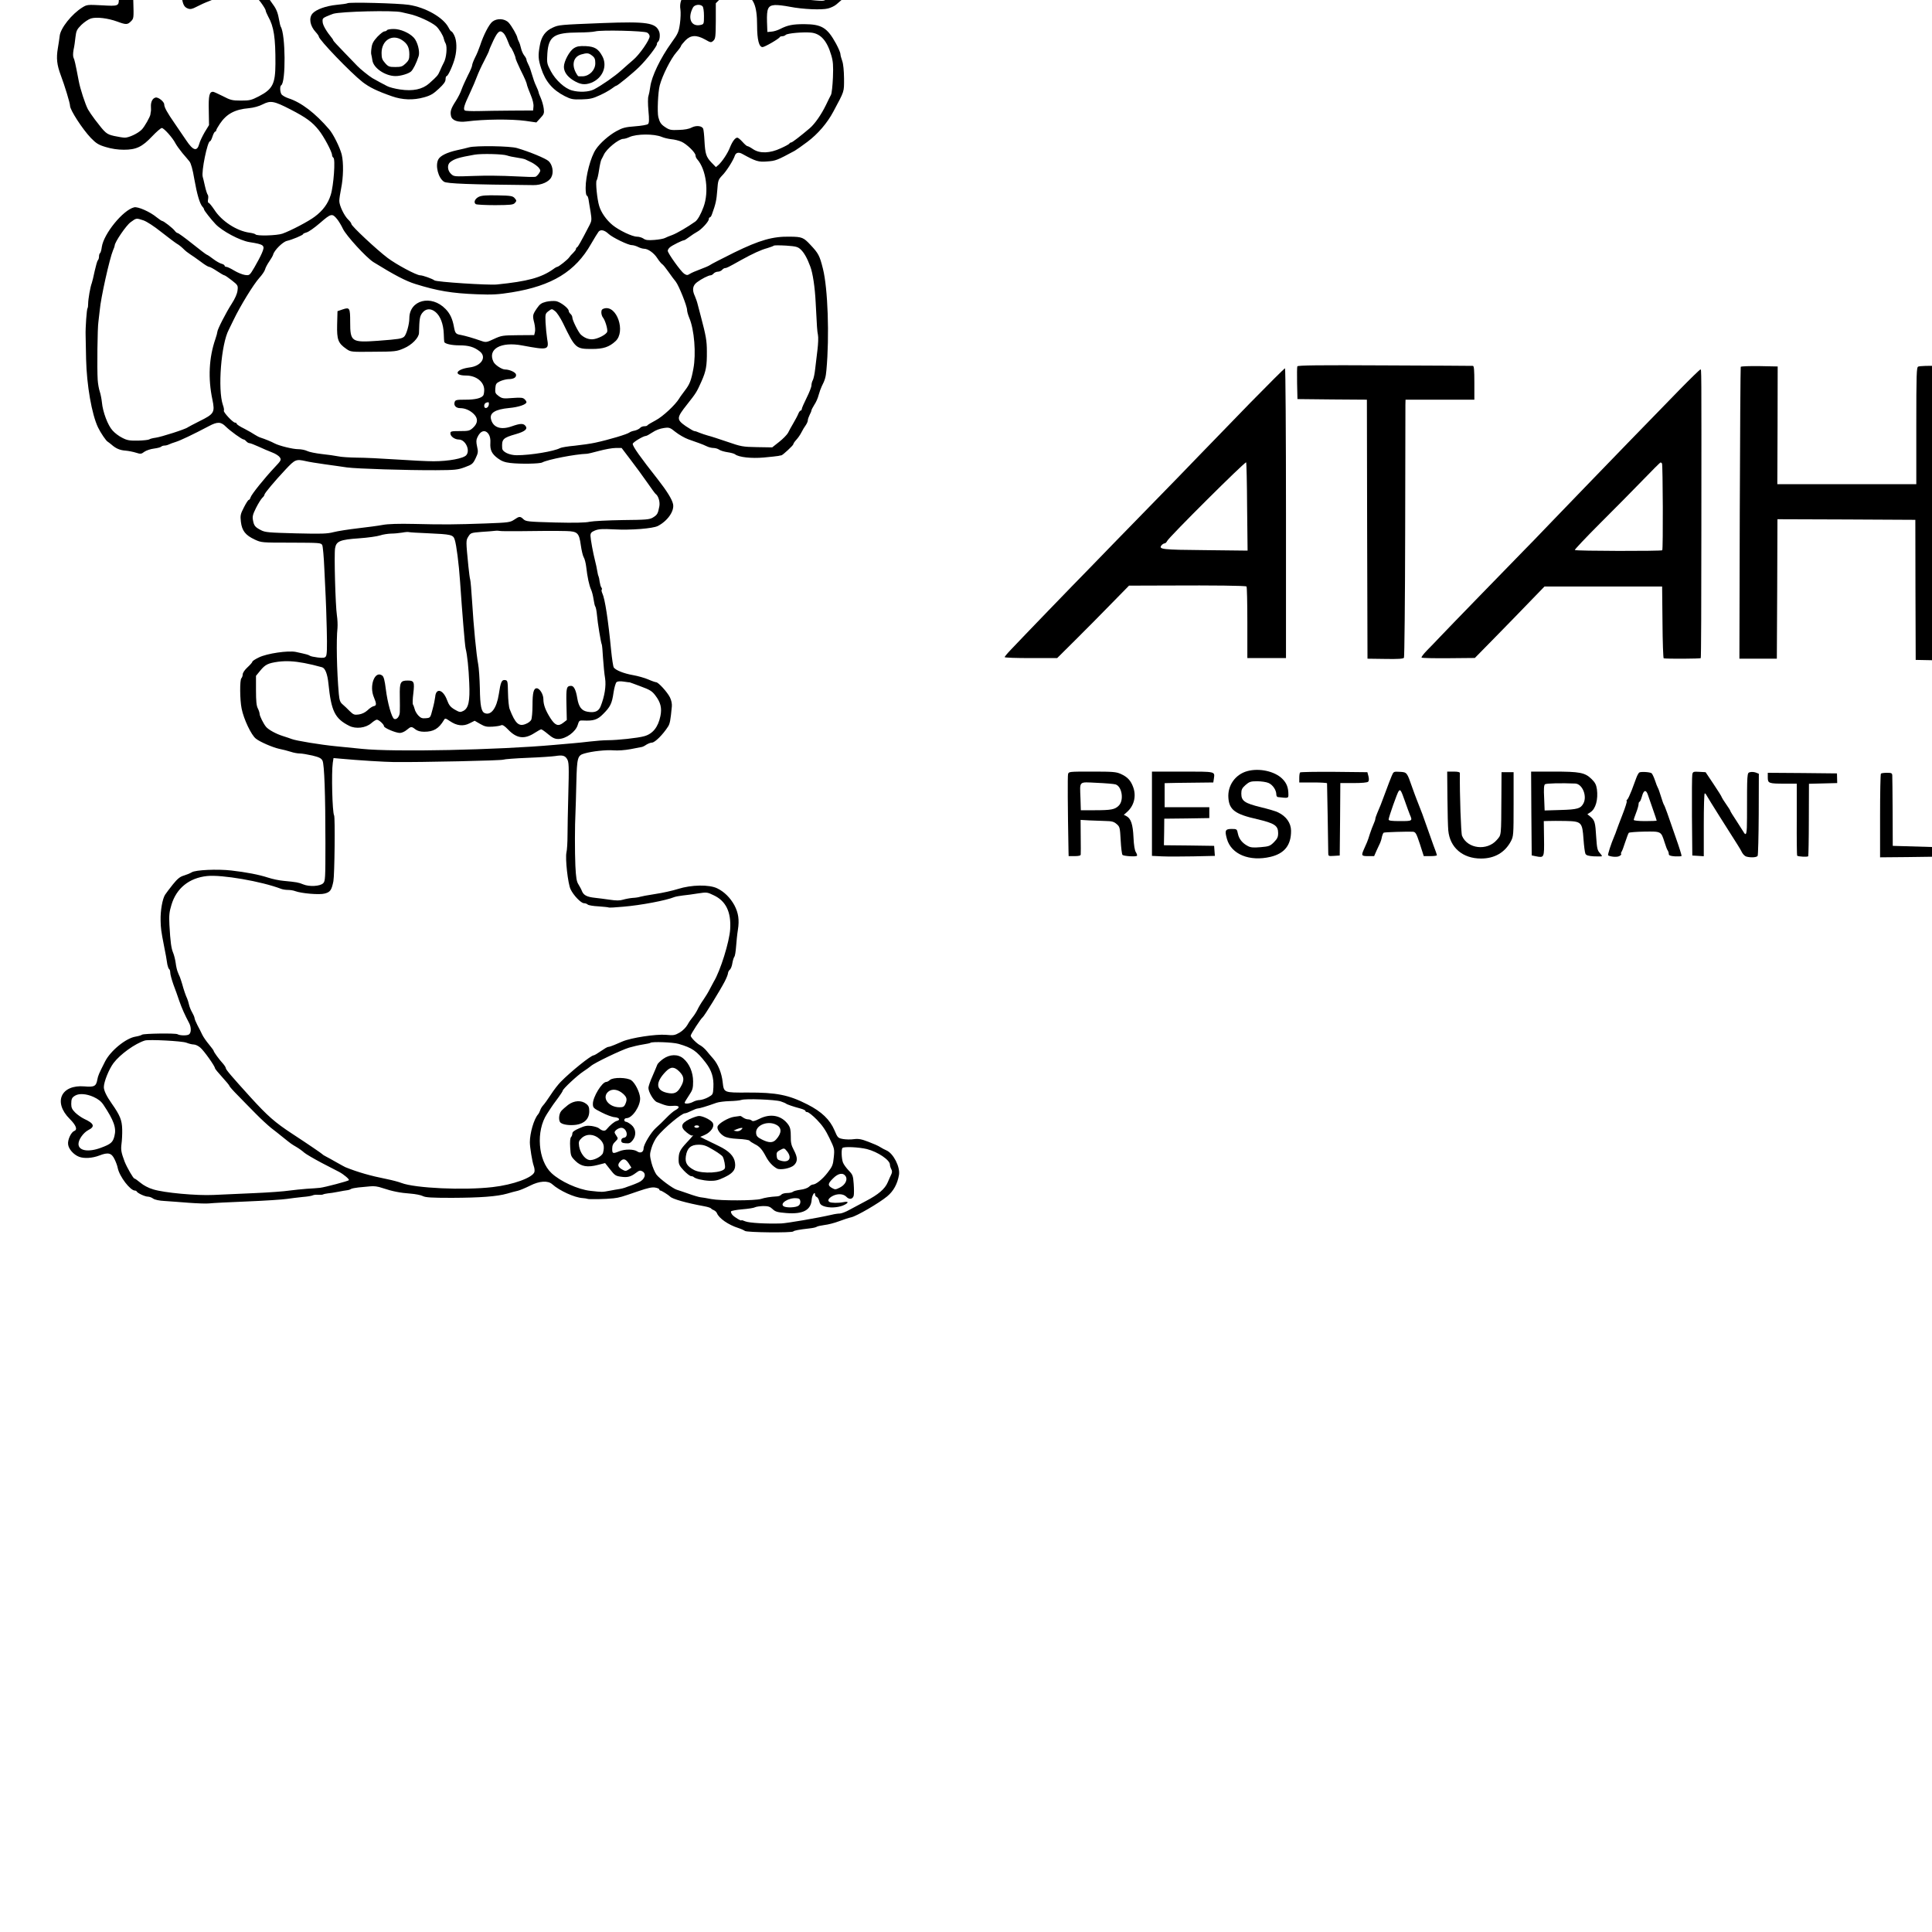 <?xml version="1.0" standalone="no"?>
<!DOCTYPE svg PUBLIC "-//W3C//DTD SVG 20010904//EN"
 "http://www.w3.org/TR/2001/REC-SVG-20010904/DTD/svg10.dtd">
<svg version="1.0" xmlns="http://www.w3.org/2000/svg"
 width="16pt" height="16pt" viewBox="0 0 16 16"
 preserveAspectRatio="xMidYMid meet">
<g transform="translate(0,16) scale(0.001,-0.001)"
fill="#000000" stroke="none">
<path d="M3710 19295 c-85 -8 -164 -16 -175 -19 -11 -2 -53 -13 -93 -24 -40
-11 -76 -21 -80 -22 -35 -6 -60 -13 -77 -20 -11 -5 -56 -18 -100 -30 -86 -23
-96 -26 -166 -59 -25 -11 -58 -21 -72 -21 -14 0 -52 -13 -84 -29 -82 -40 -182
-87 -220 -103 -18 -7 -33 -16 -33 -20 0 -8 -40 -27 -114 -53 -46 -17 -114 -56
-126 -74 -3 -4 -32 -15 -65 -25 -83 -24 -141 -54 -200 -101 -27 -23 -78 -54
-112 -70 -35 -15 -65 -36 -68 -46 -3 -10 -50 -52 -103 -93 -53 -41 -117 -94
-142 -116 -25 -23 -74 -68 -109 -101 -35 -32 -67 -59 -70 -59 -3 -1 -24 -25
-46 -54 -21 -29 -48 -57 -60 -62 -11 -5 -31 -30 -45 -55 -14 -26 -38 -60 -55
-76 -40 -40 -55 -60 -55 -72 0 -5 -3 -11 -7 -13 -5 -1 -20 -22 -36 -45 -15
-24 -32 -43 -37 -43 -6 0 -10 -8 -10 -18 0 -10 -9 -25 -20 -35 -11 -9 -20 -23
-20 -30 0 -8 -12 -32 -27 -54 -54 -76 -112 -182 -118 -213 -2 -9 -15 -34 -29
-55 -14 -21 -26 -42 -26 -47 0 -9 -22 -59 -76 -174 -13 -28 -24 -59 -24 -69 0
-9 -9 -34 -19 -54 -10 -20 -24 -62 -31 -93 -6 -31 -17 -61 -25 -68 -7 -6 -18
-40 -24 -76 -7 -35 -17 -77 -22 -92 -6 -15 -13 -40 -14 -57 -5 -51 -30 -173
-38 -181 -4 -4 -7 -22 -7 -40 0 -18 -5 -36 -11 -40 -16 -9 -5 -112 17 -157 28
-59 77 -77 206 -77 141 0 140 1 142 -150 1 -60 -4 -62 -140 -54 -117 6 -124 6
-161 -17 -88 -54 -184 -174 -189 -239 -2 -19 -9 -64 -15 -100 -14 -83 -8 -137
25 -225 32 -85 76 -229 76 -251 0 -35 102 -192 172 -266 45 -46 64 -58 125
-76 46 -14 98 -22 148 -22 103 0 152 23 235 111 36 38 72 69 80 69 17 0 90
-81 113 -127 9 -17 35 -53 57 -80 23 -26 49 -58 59 -70 12 -14 27 -66 40 -145
23 -130 45 -203 67 -229 8 -8 14 -19 14 -24 0 -8 58 -82 95 -121 55 -58 201
-136 280 -149 126 -20 132 -26 103 -93 -11 -26 -39 -78 -61 -116 -40 -68 -41
-68 -79 -63 -20 3 -60 19 -88 36 -28 17 -57 31 -65 31 -8 0 -15 4 -15 10 0 5
-12 13 -26 16 -14 4 -45 21 -68 39 -23 18 -47 34 -54 36 -6 2 -60 43 -121 92
-60 48 -114 87 -120 87 -5 0 -16 8 -23 18 -16 22 -93 82 -105 82 -4 0 -25 14
-45 30 -55 46 -157 91 -187 83 -92 -22 -253 -220 -268 -329 -3 -25 -10 -47
-14 -50 -5 -3 -9 -15 -9 -28 0 -12 -4 -26 -10 -32 -5 -5 -16 -45 -26 -89 -9
-44 -20 -89 -24 -100 -12 -29 -30 -133 -30 -170 0 -17 -2 -34 -5 -37 -7 -6
-18 -165 -16 -223 0 -22 2 -112 4 -200 5 -215 47 -457 99 -565 21 -44 67 -112
80 -118 3 -2 17 -12 30 -23 37 -33 71 -48 119 -51 24 -2 63 -10 85 -17 38 -12
44 -12 70 8 16 11 52 23 79 26 28 4 54 10 60 16 5 5 17 9 27 9 10 0 26 4 36 9
9 5 35 14 57 21 37 11 146 63 275 131 71 38 100 37 141 -5 37 -36 133 -106
148 -106 5 0 14 -7 21 -15 7 -8 18 -15 26 -15 7 0 41 -13 76 -29 35 -16 85
-38 112 -48 27 -10 55 -28 63 -40 14 -21 12 -26 -44 -85 -80 -85 -190 -221
-198 -247 -3 -12 -10 -21 -15 -21 -5 0 -23 -28 -40 -62 -29 -56 -31 -67 -25
-120 9 -73 37 -110 114 -146 56 -26 57 -26 303 -26 238 -1 247 -1 257 -21 5
-11 13 -99 17 -195 4 -96 9 -200 11 -230 2 -30 6 -151 9 -268 4 -162 2 -218
-8 -229 -9 -12 -24 -13 -67 -8 -31 4 -60 10 -66 15 -10 7 -22 11 -115 31 -63
13 -239 -12 -307 -46 -29 -14 -53 -29 -53 -35 0 -5 -18 -26 -40 -46 -23 -21
-40 -46 -40 -59 0 -11 -5 -26 -11 -32 -14 -14 -13 -179 2 -251 17 -87 80 -220
118 -249 33 -27 138 -72 191 -84 30 -6 74 -17 98 -25 23 -8 57 -14 75 -14 18
0 64 -8 104 -17 58 -14 74 -23 84 -43 15 -32 24 -277 24 -681 0 -295 -1 -317
-19 -334 -25 -25 -115 -30 -165 -9 -38 16 -55 19 -161 29 -36 3 -94 15 -130
27 -77 25 -182 45 -305 59 -113 13 -297 5 -327 -15 -13 -8 -42 -20 -65 -27
-32 -9 -53 -26 -91 -73 -27 -34 -56 -72 -65 -86 -22 -35 -39 -132 -37 -212 1
-62 4 -88 29 -215 5 -27 12 -64 16 -83 3 -19 8 -50 11 -68 4 -18 10 -35 15
-38 5 -3 9 -16 9 -30 0 -13 12 -57 26 -97 15 -39 37 -101 49 -137 21 -60 45
-114 81 -182 20 -37 18 -85 -3 -96 -20 -10 -75 -8 -93 3 -16 10 -282 6 -294
-4 -6 -5 -30 -12 -54 -16 -80 -13 -207 -117 -252 -206 -50 -99 -58 -116 -64
-150 -10 -55 -25 -63 -107 -56 -194 16 -261 -131 -121 -270 52 -52 66 -88 37
-99 -26 -10 -56 -73 -51 -111 4 -39 46 -86 91 -103 42 -16 109 -12 169 11 72
28 100 21 125 -32 11 -22 23 -54 26 -72 15 -72 104 -187 143 -187 6 0 12 -3
14 -7 6 -14 69 -43 92 -43 12 0 32 -7 44 -16 14 -10 52 -18 95 -20 40 -3 130
-9 201 -15 70 -5 147 -8 170 -5 22 3 163 10 311 16 149 6 297 16 330 21 33 5
92 12 130 16 39 3 77 9 86 14 8 4 28 6 45 4 16 -1 33 0 39 3 5 3 23 7 40 9 16
1 55 7 85 13 30 6 64 12 75 13 11 1 26 6 33 11 7 4 34 9 60 12 26 2 69 6 95 9
33 4 65 0 105 -14 81 -27 146 -40 231 -46 40 -3 86 -12 102 -20 22 -12 73 -15
241 -15 235 1 374 11 458 35 30 9 71 20 90 24 19 5 64 24 100 42 77 39 147 44
183 12 60 -54 185 -111 252 -115 17 -1 34 -4 39 -6 10 -6 152 -3 216 4 51 6
64 10 209 60 76 26 112 34 137 29 19 -3 34 -10 34 -15 0 -6 5 -10 10 -10 9 0
66 -36 80 -50 19 -20 136 -53 284 -80 27 -5 52 -13 55 -18 3 -5 14 -11 24 -15
9 -4 20 -14 24 -23 16 -43 95 -98 178 -124 22 -7 46 -18 54 -24 16 -13 393
-17 401 -4 6 7 45 15 135 25 28 3 55 9 60 14 6 4 34 10 63 14 29 3 83 17 120
31 37 14 83 29 102 33 45 10 229 117 297 173 53 44 85 103 98 178 11 65 -46
178 -104 203 -14 6 -37 18 -51 27 -14 10 -58 29 -98 44 -57 22 -82 27 -120 22
-26 -4 -66 -3 -90 1 -42 8 -45 10 -71 72 -38 89 -107 155 -223 214 -156 80
-259 100 -495 99 -199 -1 -198 -2 -208 85 -8 76 -38 149 -78 195 -18 20 -43
50 -56 66 -14 17 -36 36 -50 44 -29 14 -81 66 -81 81 0 12 85 143 98 151 13 8
146 225 184 298 15 29 27 60 27 69 1 9 7 22 15 28 8 7 18 31 21 54 4 23 11 47
17 54 5 6 11 44 14 85 3 40 9 102 15 138 13 82 4 140 -29 203 -34 62 -84 112
-142 140 -67 33 -215 30 -325 -5 -44 -14 -129 -33 -190 -42 -60 -9 -117 -20
-125 -23 -8 -3 -35 -8 -60 -9 -25 -2 -61 -9 -81 -15 -26 -8 -56 -8 -110 0 -41
6 -96 13 -124 16 -64 7 -91 21 -105 54 -5 14 -19 40 -29 56 -16 24 -21 56 -26
155 -5 117 -5 331 1 445 1 28 5 136 7 241 5 212 10 228 67 244 65 19 181 31
241 26 36 -3 93 1 142 10 45 9 87 17 93 18 6 1 23 9 37 19 15 9 35 17 46 17
24 0 90 65 133 132 16 24 21 52 32 168 2 21 -4 51 -16 75 -22 44 -96 125 -114
125 -6 0 -36 10 -65 23 -30 13 -87 29 -127 36 -74 13 -141 39 -159 63 -5 7
-15 72 -22 143 -24 249 -51 427 -73 472 -6 13 -8 26 -5 30 4 3 3 11 -3 18 -5
6 -11 28 -14 48 -2 20 -7 40 -9 44 -3 4 -8 25 -11 45 -3 21 -11 57 -17 80 -18
70 -38 181 -39 211 0 23 7 31 38 44 30 12 60 14 157 9 140 -8 322 7 363 28 81
42 138 124 126 181 -8 40 -52 110 -127 206 -145 184 -207 271 -207 293 0 13
88 66 110 66 5 0 29 13 53 29 26 18 63 32 93 36 46 7 52 5 99 -33 28 -22 75
-49 105 -60 30 -11 71 -25 90 -32 19 -7 48 -18 63 -26 16 -8 41 -14 56 -14 14
0 36 -6 47 -14 11 -8 42 -17 69 -21 28 -4 56 -12 62 -17 31 -25 137 -36 238
-27 55 5 109 11 120 13 11 3 23 5 26 5 12 2 99 83 99 92 0 6 11 22 24 36 14
15 33 42 43 62 10 20 26 47 36 60 9 13 17 31 17 40 0 9 7 29 15 45 8 15 15 32
15 37 0 5 11 26 24 47 14 20 30 57 36 82 7 25 18 56 25 70 27 53 34 77 39 135
26 281 12 678 -29 840 -27 108 -37 127 -104 198 -56 60 -69 66 -168 67 -143 3
-251 -28 -462 -131 -102 -51 -193 -97 -201 -104 -8 -6 -44 -22 -80 -35 -36
-13 -75 -30 -87 -38 -20 -13 -26 -12 -47 1 -27 18 -136 170 -136 190 0 8 8 21
18 29 18 16 103 58 116 58 5 0 25 13 45 28 20 15 49 34 64 42 35 18 97 85 97
105 0 8 4 15 9 15 5 0 13 12 18 28 30 82 37 115 43 195 6 83 8 89 42 125 34
34 91 124 104 164 9 25 33 30 62 13 111 -61 132 -68 206 -62 70 5 80 9 227 88
14 8 61 41 105 74 87 65 165 156 215 250 94 176 89 160 89 275 -1 65 -6 120
-15 145 -8 22 -15 48 -15 58 0 10 -16 48 -36 85 -73 133 -118 161 -263 162
-96 0 -138 -8 -202 -41 -20 -10 -51 -20 -70 -21 l-34 -3 -3 85 c-3 109 8 134
64 138 23 2 79 -5 125 -14 107 -21 265 -28 317 -14 23 6 53 20 68 33 82 68
115 103 121 126 3 14 9 31 14 36 14 18 33 215 31 320 -2 133 -29 322 -59 409
-13 39 -34 105 -48 147 -13 43 -35 110 -50 150 -14 41 -26 74 -25 74 1 0 -3
13 -9 28 -6 16 -11 31 -11 34 0 4 -6 14 -13 22 -7 9 -20 36 -27 61 -8 25 -21
56 -30 70 -10 14 -39 68 -65 120 -27 52 -60 113 -75 135 -15 22 -32 56 -40 75
-7 19 -21 44 -30 55 -10 11 -25 35 -35 54 -9 19 -37 62 -61 97 -24 35 -44 66
-44 69 0 10 -55 87 -86 121 -91 97 -168 181 -234 258 -41 47 -92 98 -112 112
-21 15 -38 30 -38 34 0 4 -32 31 -71 61 -38 30 -89 69 -112 87 -80 63 -170
122 -217 142 -13 6 -27 14 -30 18 -8 11 -38 28 -120 68 -41 20 -106 52 -144
70 -37 19 -74 34 -82 34 -7 0 -39 12 -71 26 -32 14 -78 32 -103 39 -25 7 -83
27 -130 44 -47 17 -99 31 -115 31 -17 0 -47 8 -67 19 -20 10 -60 21 -89 25
-29 4 -60 11 -70 16 -36 20 -327 46 -589 54 -69 2 -195 -2 -280 -9z m650 -103
c137 -19 244 -42 335 -74 17 -6 79 -21 139 -34 60 -12 135 -34 166 -48 32 -14
64 -26 71 -26 8 0 41 -14 73 -30 32 -17 65 -30 72 -30 17 0 301 -144 323 -164
10 -9 20 -16 23 -16 3 0 42 -25 87 -55 74 -50 119 -84 231 -175 104 -85 287
-278 410 -433 14 -18 45 -53 69 -79 40 -44 66 -78 97 -133 6 -11 42 -72 81
-135 38 -63 101 -181 141 -261 39 -81 77 -153 85 -160 16 -17 79 -165 82 -195
2 -12 10 -34 18 -50 8 -16 17 -46 21 -68 4 -21 11 -46 16 -55 40 -76 96 -368
105 -541 6 -135 -6 -226 -44 -323 -13 -35 -66 -87 -88 -87 -9 0 -24 -7 -34
-16 -18 -16 -26 -15 -288 13 -25 3 -51 11 -58 18 -15 15 -17 66 -4 81 20 22
43 122 50 216 12 190 0 519 -21 545 -6 7 -11 34 -13 61 -1 27 -7 57 -12 68 -6
10 -13 41 -17 68 -7 58 -31 131 -56 171 -10 17 -26 53 -35 80 -10 28 -25 61
-35 75 -10 14 -29 46 -42 70 -31 57 -98 161 -115 178 -7 7 -13 18 -13 23 0 5
-20 37 -44 72 -24 34 -54 78 -67 97 -73 107 -420 407 -579 500 -156 92 -259
148 -300 164 -25 10 -81 35 -125 56 -44 21 -93 41 -110 45 -16 4 -46 12 -65
20 -55 21 -154 44 -290 66 -69 11 -138 24 -155 29 -16 5 -124 11 -240 15 -115
4 -217 9 -226 11 -29 8 -379 -25 -479 -45 -74 -16 -233 -61 -244 -70 -6 -5
-27 -12 -46 -16 -19 -4 -48 -13 -65 -20 -16 -8 -59 -24 -95 -36 -36 -12 -69
-25 -75 -29 -5 -4 -23 -10 -40 -14 -51 -12 -138 -49 -183 -78 -24 -16 -70 -36
-103 -45 -32 -9 -59 -20 -59 -25 0 -4 -6 -8 -13 -8 -8 0 -21 -8 -30 -17 -9
-10 -50 -36 -92 -58 -41 -21 -84 -47 -95 -57 -10 -10 -24 -18 -30 -18 -6 0
-39 -22 -75 -50 -35 -27 -76 -52 -92 -56 -28 -7 -95 -52 -123 -84 -8 -10 -40
-35 -70 -57 -69 -50 -207 -193 -293 -303 -51 -65 -127 -178 -127 -189 0 -5
-11 -21 -25 -37 -40 -46 -51 -64 -107 -176 -21 -42 -43 -80 -48 -83 -14 -9
-50 -85 -50 -106 0 -9 -7 -22 -15 -29 -8 -7 -15 -22 -15 -34 0 -11 -7 -30 -15
-40 -8 -11 -15 -30 -15 -42 0 -13 -4 -25 -9 -28 -5 -3 -11 -20 -14 -38 -8 -51
-38 -152 -48 -162 -5 -6 -9 -57 -9 -114 0 -101 -1 -104 -29 -133 -16 -16 -36
-29 -45 -29 -25 0 -83 -63 -91 -98 -3 -18 -11 -32 -16 -32 -5 0 -9 -7 -9 -16
0 -14 -6 -15 -38 -9 -20 4 -70 9 -110 11 -99 4 -106 11 -99 99 7 81 10 102 20
111 4 4 7 18 7 30 0 13 4 25 9 28 5 3 12 35 16 71 3 36 10 67 15 70 12 8 59
161 64 210 5 40 22 92 43 130 6 11 14 36 17 55 4 19 21 64 38 100 18 36 35 74
38 85 13 37 108 221 184 353 16 28 27 52 26 54 -1 2 14 21 34 42 20 22 36 45
36 51 0 6 11 22 25 35 14 13 25 29 25 35 0 6 18 30 40 53 22 22 40 45 40 51 0
8 45 68 85 114 8 9 15 22 15 27 0 6 6 10 13 10 12 0 48 40 58 65 7 18 190 176
212 184 12 4 41 28 138 111 26 22 78 61 115 86 38 25 76 52 85 60 8 8 21 14
29 14 7 0 40 20 74 44 33 24 93 60 131 81 39 21 87 49 107 62 21 13 44 23 52
23 7 0 19 7 26 15 7 8 17 15 22 15 6 0 30 14 55 30 24 17 50 30 57 30 8 0 54
20 102 45 49 25 95 45 101 45 7 0 52 13 101 29 91 31 100 34 192 72 30 12 73
26 95 30 22 4 76 15 120 23 81 16 162 29 270 44 84 11 594 7 685 -6z m50 -553
c30 -6 71 -14 90 -19 19 -5 58 -11 85 -14 80 -9 269 -55 330 -81 17 -7 71 -29
120 -50 134 -56 220 -96 223 -106 2 -5 8 -9 14 -9 19 0 83 -33 132 -69 27 -20
64 -45 81 -56 143 -90 223 -160 458 -400 78 -80 151 -172 170 -215 14 -30 72
-113 108 -153 9 -10 26 -39 39 -65 12 -26 26 -54 31 -62 5 -8 14 -26 20 -40 6
-14 15 -33 20 -42 16 -31 78 -232 103 -335 23 -95 25 -119 26 -376 0 -243 -2
-283 -19 -344 -26 -94 -37 -119 -61 -143 -28 -28 -55 -25 -103 13 -66 52 -109
67 -190 67 -77 0 -141 -23 -184 -66 -18 -19 -33 -22 -112 -23 -51 -1 -103 -7
-116 -13 -31 -14 -49 -66 -40 -117 3 -21 2 -73 -4 -116 -10 -70 -16 -84 -69
-157 -93 -129 -166 -281 -177 -368 -4 -30 -11 -64 -15 -76 -5 -12 -5 -66 0
-120 7 -73 6 -102 -3 -111 -7 -7 -55 -15 -107 -19 -81 -6 -104 -12 -155 -40
-62 -34 -135 -98 -170 -150 -43 -63 -85 -220 -85 -320 0 -35 4 -64 10 -64 5 0
11 -15 14 -32 3 -18 10 -65 17 -103 10 -63 9 -74 -7 -106 -76 -147 -98 -184
-105 -187 -5 -2 -9 -8 -9 -14 0 -6 -11 -20 -23 -32 -13 -12 -28 -29 -33 -37
-10 -17 -88 -79 -99 -79 -4 0 -19 -8 -33 -19 -101 -71 -212 -101 -467 -127
-72 -7 -502 21 -517 34 -16 13 -97 42 -118 42 -31 0 -197 89 -270 144 -90 68
-300 264 -300 281 0 6 -11 22 -25 35 -34 32 -75 117 -75 156 0 18 7 64 15 103
19 93 21 213 5 281 -15 59 -70 170 -104 209 -115 134 -231 223 -337 257 -27 9
-54 25 -59 35 -12 22 -13 66 -1 73 39 24 36 422 -4 485 -3 5 -10 33 -15 63
-11 61 -24 89 -62 139 -15 20 -28 40 -28 45 0 13 -83 82 -120 100 -19 9 -44
24 -55 34 -51 44 -267 100 -389 100 -60 0 -84 4 -98 17 -10 9 -18 20 -18 25 0
17 -69 95 -108 122 -21 14 -48 26 -61 26 -12 0 -36 14 -53 31 -27 27 -30 35
-25 72 4 23 9 51 12 62 3 11 14 56 24 100 41 170 79 278 129 371 15 27 43 84
62 125 19 40 45 89 57 108 13 18 34 57 47 85 14 29 33 59 42 67 9 7 27 36 40
64 26 53 45 87 55 95 3 3 8 10 10 16 6 17 117 134 127 134 5 0 26 21 48 47 51
61 105 112 127 119 9 3 17 8 17 12 0 4 23 21 51 37 28 17 65 42 83 56 58 48
157 111 224 142 37 16 79 38 93 48 14 10 59 35 100 57 41 21 92 49 114 60 21
12 47 22 57 22 10 0 18 4 18 8 0 5 18 15 40 22 22 7 45 19 51 27 6 7 18 13 27
13 18 0 73 17 117 36 17 7 64 22 105 34 41 12 83 26 92 31 10 5 25 9 33 9 9 0
28 6 43 14 25 13 111 31 267 56 174 29 676 34 805 9z m-3056 -2283 c21 -7 46
-25 55 -40 8 -14 19 -26 23 -26 5 0 8 -7 8 -16 0 -9 9 -31 19 -48 10 -17 22
-56 27 -86 4 -30 8 -57 9 -60 1 -3 5 -27 10 -55 10 -64 20 -84 52 -96 20 -7
35 -4 71 15 26 14 72 35 102 46 51 20 91 39 148 68 12 7 31 17 42 22 65 33
172 -11 238 -97 23 -31 42 -62 42 -69 0 -7 10 -30 21 -51 47 -83 61 -175 60
-393 -1 -164 -23 -208 -136 -267 -64 -33 -77 -36 -150 -36 -72 0 -87 4 -150
37 -38 19 -75 36 -81 36 -30 0 -38 -32 -35 -154 l2 -122 -36 -59 c-19 -33 -40
-76 -45 -97 -18 -65 -50 -57 -108 30 -21 31 -63 93 -94 138 -64 92 -88 136
-88 159 0 23 -50 63 -72 57 -25 -6 -40 -36 -38 -75 1 -18 1 -36 -1 -42 -1 -5
-3 -15 -3 -21 -2 -21 -50 -105 -72 -127 -31 -32 -106 -67 -140 -67 -16 0 -56
7 -89 14 -64 15 -71 21 -159 136 -23 30 -49 69 -58 85 -22 42 -64 169 -76 235
-28 147 -35 176 -43 192 -5 10 -5 37 0 65 6 26 13 74 16 106 6 52 12 64 49
101 24 23 59 47 79 53 46 14 140 3 219 -26 73 -27 84 -26 113 3 23 23 23 27
19 165 -2 77 -7 148 -10 156 -4 9 -4 41 -2 72 5 51 9 61 45 93 64 56 141 73
217 46z m437 -197 c26 -14 24 -24 -12 -50 -28 -20 -64 -32 -131 -45 -56 -10
-65 84 -11 105 31 12 125 6 154 -10z m4361 -105 c88 -30 118 -97 118 -266 0
-117 16 -178 45 -178 18 0 137 69 143 83 2 4 11 7 21 7 9 0 22 5 28 11 14 14
144 25 210 19 79 -8 132 -67 167 -187 15 -50 18 -84 14 -185 -3 -68 -10 -132
-16 -143 -6 -11 -25 -49 -42 -85 -39 -80 -92 -156 -134 -192 -73 -62 -145
-118 -154 -118 -6 0 -12 -4 -14 -8 -1 -5 -34 -23 -72 -40 -90 -42 -174 -45
-230 -7 -20 14 -41 25 -47 25 -5 0 -23 16 -40 35 -17 19 -36 35 -43 35 -17 0
-40 -30 -60 -79 -19 -50 -64 -117 -95 -146 l-22 -19 -38 39 c-43 46 -51 70
-57 180 -2 44 -7 88 -10 97 -8 26 -57 32 -96 12 -21 -12 -60 -19 -107 -20 -64
-3 -78 0 -112 23 -35 23 -45 38 -57 83 -10 41 -3 210 12 264 22 82 91 219 137
272 22 25 39 49 39 54 0 4 16 24 35 44 44 46 92 49 164 9 47 -27 50 -27 69
-10 17 16 19 32 20 164 l0 146 40 40 c35 35 75 53 123 56 8 1 36 -6 61 -15z
m-334 -106 c7 -7 12 -40 12 -80 0 -64 -1 -68 -25 -74 -81 -20 -114 54 -66 144
13 24 59 30 79 10z m-3413 -854 c130 -67 182 -105 235 -172 42 -52 110 -180
110 -206 0 -8 5 -18 11 -22 18 -11 2 -233 -22 -308 -22 -72 -65 -130 -132
-180 -51 -39 -200 -117 -268 -141 -45 -16 -214 -21 -223 -6 -3 4 -25 11 -50
14 -107 15 -231 96 -291 190 -21 31 -42 57 -47 57 -6 0 -8 12 -5 29 3 15 2 32
-2 37 -5 5 -16 38 -24 74 -8 36 -16 70 -18 75 -13 43 39 295 60 295 5 0 14 18
21 40 7 22 17 40 22 40 4 0 8 4 8 9 0 6 14 31 31 56 55 82 124 119 240 129 41
4 84 16 115 32 65 33 93 28 229 -42z m3076 -228 c18 -8 54 -16 79 -19 25 -2
61 -11 82 -20 43 -18 118 -90 118 -114 0 -9 6 -24 14 -32 75 -85 99 -271 52
-396 -23 -62 -48 -105 -68 -120 -65 -46 -151 -96 -190 -111 -24 -8 -51 -20
-61 -25 -11 -6 -49 -13 -87 -16 -53 -4 -73 -2 -91 11 -13 9 -37 16 -54 16 -39
0 -148 52 -202 96 -51 42 -95 104 -111 159 -17 55 -31 198 -21 211 5 6 14 44
20 85 6 41 15 81 20 89 5 8 13 25 19 37 21 49 124 133 162 133 11 0 34 7 51
15 59 27 204 28 268 1z m-2689 -681 c13 -16 35 -52 48 -80 28 -58 194 -239
253 -276 173 -107 269 -157 347 -181 183 -57 301 -77 510 -85 131 -5 176 -2
289 16 333 54 527 173 656 401 27 47 55 92 62 101 17 21 49 14 83 -18 32 -30
162 -93 192 -93 13 0 36 -7 52 -15 15 -8 38 -15 50 -15 33 0 83 -36 110 -79
14 -22 32 -43 39 -48 8 -4 31 -33 52 -63 21 -30 48 -67 61 -82 25 -31 94 -202
94 -235 0 -12 8 -41 18 -65 42 -97 58 -298 34 -423 -18 -96 -30 -127 -70 -179
-20 -27 -42 -56 -47 -66 -33 -54 -136 -150 -195 -181 -36 -19 -66 -37 -68 -41
-2 -5 -14 -8 -27 -8 -12 0 -28 -6 -34 -14 -7 -8 -27 -18 -44 -22 -18 -3 -37
-10 -43 -15 -18 -15 -169 -60 -284 -85 -36 -8 -112 -19 -169 -25 -57 -5 -112
-14 -123 -20 -51 -27 -244 -59 -358 -59 -61 0 -119 27 -121 57 -5 76 5 87 114
118 76 22 100 43 78 69 -18 21 -43 20 -114 -5 -90 -32 -155 -9 -171 61 -12 51
36 80 150 91 78 7 144 29 144 49 0 5 -7 16 -16 24 -13 13 -30 15 -99 10 -76
-6 -86 -5 -115 16 -27 20 -31 27 -28 64 3 36 7 43 38 58 19 9 50 17 68 18 47
0 71 15 65 40 -5 18 -54 40 -90 40 -27 0 -83 37 -96 63 -52 106 60 170 238
136 215 -40 223 -38 206 57 -5 32 -11 92 -13 133 -3 70 -2 74 24 94 28 21 28
21 54 1 15 -10 44 -55 66 -99 102 -211 107 -215 240 -215 95 0 143 16 196 65
85 79 11 297 -92 271 -20 -5 -26 -13 -26 -33 0 -14 6 -34 13 -42 18 -22 40
-93 36 -117 -5 -24 -83 -64 -126 -64 -34 0 -64 13 -93 39 -20 19 -70 119 -70
141 0 10 -7 23 -15 30 -8 7 -15 18 -15 25 0 22 -68 74 -105 81 -19 3 -56 1
-82 -5 -40 -10 -53 -20 -77 -55 -36 -53 -37 -60 -21 -122 6 -26 9 -60 5 -74
l-6 -25 -135 -1 c-127 -1 -137 -3 -198 -31 -59 -28 -67 -29 -100 -18 -77 27
-138 44 -174 51 -43 7 -48 14 -58 69 -12 65 -32 108 -69 146 -118 122 -300 75
-300 -77 0 -50 -25 -138 -44 -153 -20 -16 -41 -20 -213 -33 -222 -16 -233 -9
-233 155 0 117 -4 124 -61 105 l-44 -15 -3 -111 c-3 -126 8 -154 77 -202 36
-25 39 -25 224 -23 180 1 191 2 251 28 67 28 126 89 126 129 3 114 6 136 26
163 29 39 72 42 112 8 39 -33 64 -99 67 -178 1 -34 3 -65 4 -68 3 -16 60 -29
125 -29 77 0 122 -13 169 -50 60 -47 14 -121 -84 -133 -115 -15 -138 -67 -29
-67 84 0 150 -53 150 -119 0 -20 -4 -41 -8 -46 -16 -23 -67 -35 -147 -35 -76
0 -84 -2 -90 -20 -9 -28 11 -50 46 -50 39 0 80 -17 112 -48 37 -36 36 -75 -4
-113 -29 -27 -37 -29 -110 -29 -72 0 -79 -2 -79 -19 0 -25 36 -51 70 -51 54 0
96 -88 62 -129 -23 -28 -148 -51 -272 -51 -52 0 -192 7 -310 15 -118 8 -264
15 -325 15 -60 1 -130 5 -155 11 -25 5 -86 14 -136 19 -51 6 -105 17 -120 25
-16 8 -49 15 -74 15 -45 0 -158 28 -196 48 -27 15 -85 38 -114 47 -14 4 -36
16 -50 25 -14 10 -53 32 -87 50 -35 17 -63 35 -63 41 0 5 -6 9 -14 9 -17 0
-99 88 -92 99 3 5 0 26 -8 47 -44 128 -15 505 49 624 7 14 25 50 39 80 56 117
166 296 214 349 22 24 43 55 47 69 3 14 19 44 35 67 16 23 30 48 32 56 8 35
79 106 114 114 44 10 134 48 134 56 0 4 13 10 28 14 16 3 67 39 113 79 91 79
100 81 141 31z m-1604 -10 c28 -10 87 -48 147 -96 55 -43 113 -87 129 -97 17
-9 41 -29 55 -43 14 -15 40 -35 56 -45 17 -10 55 -38 87 -61 31 -24 62 -43 70
-43 7 0 37 -16 65 -35 29 -19 56 -35 61 -35 5 0 33 -19 62 -42 51 -40 52 -43
47 -84 -3 -27 -20 -66 -49 -111 -46 -71 -118 -212 -118 -231 0 -6 -7 -33 -16
-59 -54 -155 -62 -328 -25 -502 22 -107 15 -119 -109 -180 -46 -23 -89 -46
-95 -50 -17 -15 -221 -80 -266 -86 -23 -3 -47 -9 -53 -14 -6 -4 -48 -9 -93
-10 -70 -1 -90 2 -130 23 -27 13 -63 40 -81 61 -39 42 -81 154 -88 233 -3 29
-11 69 -18 90 -7 20 -15 64 -17 97 -6 89 -2 434 6 480 3 22 8 65 11 95 8 101
82 431 110 497 8 17 14 35 14 40 0 27 95 167 132 193 48 35 45 35 106 15z
m5445 -243 c26 -25 52 -70 77 -138 21 -54 39 -174 45 -299 11 -216 12 -233 19
-269 4 -18 2 -74 -4 -122 -6 -49 -15 -121 -19 -159 -4 -39 -13 -80 -19 -92 -7
-12 -12 -32 -12 -45 0 -13 -18 -59 -40 -103 -22 -44 -40 -86 -40 -92 0 -7 -4
-13 -9 -13 -5 0 -14 -12 -20 -27 -6 -16 -25 -50 -41 -78 -16 -27 -36 -63 -44
-80 -9 -16 -42 -50 -74 -75 l-57 -45 -126 2 c-118 2 -132 5 -245 44 -65 22
-137 46 -159 51 -22 6 -54 17 -72 24 -17 8 -36 14 -43 14 -6 0 -38 19 -71 41
-78 55 -77 68 10 178 79 100 80 103 121 194 37 84 45 126 44 247 0 89 -8 131
-50 290 -8 30 -19 73 -25 95 -5 22 -16 54 -24 72 -25 52 -19 89 18 116 37 28
95 57 112 57 7 0 18 7 25 15 7 8 23 15 35 15 12 0 28 7 35 15 7 8 18 15 25 15
12 0 27 7 130 65 99 55 167 86 219 100 26 8 51 17 55 21 3 3 49 3 101 0 85 -6
98 -10 123 -34z m-2585 -1284 c-4 -29 -38 -38 -38 -10 0 19 11 29 33 31 5 1 7
-9 5 -21z m-1 -244 c11 -17 16 -42 14 -71 -4 -60 12 -92 62 -129 31 -23 58
-33 102 -38 83 -10 244 -7 265 4 47 25 274 69 370 72 8 0 54 11 102 24 48 13
109 24 136 24 l50 0 73 -96 c41 -53 102 -137 137 -187 35 -51 67 -94 71 -97
23 -15 39 -67 31 -105 -11 -59 -17 -69 -53 -91 -29 -17 -54 -19 -252 -21 -121
-2 -243 -8 -272 -14 -35 -8 -126 -10 -289 -6 -220 6 -239 8 -259 27 -27 26
-35 25 -77 -4 -33 -22 -47 -24 -234 -31 -252 -9 -352 -10 -594 -4 -128 3 -217
0 -260 -8 -36 -7 -128 -19 -205 -28 -77 -9 -168 -23 -203 -32 -53 -14 -101
-15 -312 -10 -221 6 -254 8 -288 26 -49 25 -59 37 -67 83 -6 31 -1 49 26 103
18 36 41 72 51 82 10 9 18 20 18 26 0 12 85 113 176 210 78 83 86 86 167 68
23 -6 94 -17 157 -26 63 -9 146 -20 183 -26 82 -11 490 -24 737 -23 159 1 181
3 240 25 60 22 67 28 89 74 21 44 22 54 12 97 -8 36 -8 55 2 75 25 57 66 69
94 27z m252 -803 c181 3 306 3 392 1 92 -3 105 -15 119 -117 6 -43 17 -89 24
-100 8 -12 17 -48 21 -81 9 -81 24 -153 41 -189 7 -16 16 -52 20 -80 4 -27 10
-55 15 -60 4 -6 10 -37 13 -70 5 -63 33 -232 40 -243 2 -4 7 -54 10 -112 4
-58 11 -133 17 -167 10 -64 -4 -150 -37 -233 -17 -42 -50 -55 -110 -44 -48 9
-71 40 -83 110 -11 69 -28 104 -51 104 -38 -1 -42 -13 -39 -150 l3 -133 -30
-23 c-41 -32 -67 -22 -106 39 -40 63 -58 110 -58 158 0 39 -31 89 -55 89 -26
0 -35 -38 -35 -140 0 -56 -5 -110 -11 -122 -6 -11 -25 -26 -44 -33 -58 -25
-88 3 -134 122 -7 17 -13 78 -14 135 -2 98 -3 103 -24 106 -28 4 -37 -15 -52
-117 -18 -116 -64 -178 -116 -157 -29 11 -39 60 -41 206 -2 80 -8 170 -14 200
-15 77 -38 314 -50 515 -6 94 -13 177 -16 185 -3 8 -10 58 -15 110 -21 214
-21 213 0 247 19 30 22 31 108 38 48 3 99 7 113 9 14 2 31 1 39 -1 7 -2 79 -3
160 -2z m-760 -17 c199 -9 214 -12 227 -54 14 -43 34 -199 44 -345 17 -251 40
-532 46 -555 14 -56 25 -162 30 -285 7 -153 -6 -211 -50 -233 -24 -12 -31 -11
-71 12 -35 21 -47 36 -63 79 -33 88 -92 103 -98 25 -2 -18 -11 -64 -22 -103
-18 -70 -18 -70 -56 -73 -30 -3 -42 2 -62 23 -13 14 -27 38 -30 53 -4 15 -10
32 -14 37 -4 6 -3 47 3 93 11 95 6 106 -47 106 -60 0 -67 -14 -65 -128 1 -56
1 -115 0 -133 -1 -36 -25 -65 -46 -57 -21 8 -56 134 -70 248 -9 72 -17 102
-29 111 -62 46 -111 -85 -69 -181 22 -52 22 -68 -2 -72 -11 -2 -34 -17 -51
-34 -21 -19 -46 -31 -73 -35 -36 -5 -44 -2 -75 28 -18 19 -45 44 -59 56 -20
17 -26 33 -31 85 -17 191 -22 448 -11 548 2 25 0 72 -5 105 -12 78 -24 503
-15 555 10 58 40 71 200 82 71 5 149 16 173 24 23 8 64 14 90 15 26 0 67 4 92
8 25 5 51 7 59 4 8 -2 75 -6 150 -9z m-1019 -1075 c47 -9 94 -20 147 -35 26
-7 45 -56 53 -136 23 -227 53 -289 172 -349 55 -28 137 -18 183 22 18 16 39
29 46 29 16 0 59 -39 59 -54 0 -15 98 -56 132 -56 14 0 40 11 56 25 36 30 40
30 72 5 17 -13 41 -20 73 -20 78 0 120 25 163 96 10 18 13 17 50 -8 57 -39
111 -45 163 -18 l42 21 45 -26 c38 -22 55 -26 102 -23 31 2 64 7 73 12 11 5
27 -5 55 -34 73 -77 137 -85 223 -29 25 16 48 29 53 29 5 0 31 -18 57 -40 37
-31 56 -40 84 -40 64 0 146 60 162 118 10 34 14 37 45 35 86 -4 118 6 165 54
59 59 73 86 86 177 6 42 18 81 25 87 9 7 30 9 61 4 27 -4 48 -7 48 -6 0 0 41
-14 90 -33 76 -28 95 -39 122 -75 44 -57 56 -105 42 -172 -19 -92 -64 -147
-134 -166 -52 -15 -223 -33 -300 -33 -33 0 -100 -5 -150 -11 -49 -6 -110 -12
-135 -14 -25 -2 -97 -9 -160 -14 -470 -42 -1327 -60 -1590 -33 -58 6 -157 16
-220 22 -123 12 -332 46 -365 60 -11 4 -44 16 -74 25 -54 17 -117 51 -138 76
-22 27 -53 90 -53 107 0 9 -7 30 -15 46 -11 20 -15 61 -15 149 l0 120 36 44
c41 50 64 61 149 73 66 8 130 5 215 -11z m2175 -793 c17 -26 18 -54 11 -316
-3 -113 -6 -254 -6 -315 0 -60 -4 -126 -9 -145 -11 -51 12 -257 34 -304 24
-51 87 -116 111 -116 11 0 25 -5 31 -11 6 -6 46 -13 89 -15 42 -3 81 -7 84 -9
4 -3 58 0 121 6 146 12 356 52 424 80 11 4 43 10 70 13 28 3 84 10 125 17 73
11 77 11 132 -16 100 -47 144 -139 135 -280 -6 -103 -81 -345 -136 -435 -4 -8
-19 -35 -32 -60 -12 -25 -37 -65 -54 -90 -18 -25 -40 -62 -49 -82 -10 -20 -28
-48 -39 -61 -12 -14 -32 -42 -43 -63 -13 -23 -40 -50 -65 -65 -40 -23 -51 -25
-114 -19 -83 7 -288 -24 -360 -55 -16 -7 -47 -20 -68 -29 -21 -9 -43 -16 -50
-16 -7 0 -34 -16 -61 -35 -27 -19 -54 -35 -60 -35 -23 -1 -189 -134 -273 -220
-19 -19 -56 -66 -81 -105 -25 -38 -54 -79 -64 -89 -10 -11 -21 -29 -24 -40 -4
-12 -12 -28 -19 -36 -33 -38 -67 -153 -67 -230 0 -40 20 -163 32 -195 6 -16 9
-39 6 -50 -12 -47 -177 -107 -346 -126 -240 -28 -642 -9 -755 34 -22 9 -76 23
-120 32 -136 27 -241 57 -345 99 -8 4 -42 22 -75 41 -33 19 -71 40 -85 47 -14
7 -27 15 -30 19 -5 6 -116 82 -249 169 -145 95 -205 148 -348 305 -154 170
-203 227 -203 239 0 6 -10 22 -22 36 -34 37 -78 98 -78 106 0 4 -18 29 -39 54
-22 26 -47 62 -56 81 -8 19 -27 54 -40 79 -13 25 -24 52 -24 60 -1 8 -10 29
-20 46 -10 17 -22 46 -26 65 -4 18 -11 40 -15 49 -10 20 -30 77 -41 120 -6 19
-14 45 -19 58 -6 12 -14 32 -19 45 -5 12 -13 45 -16 72 -4 28 -13 65 -21 84
-16 38 -23 89 -31 232 -4 79 -1 107 17 166 41 137 146 222 294 238 123 13 452
-44 614 -106 13 -5 38 -9 57 -9 18 0 45 -4 60 -10 51 -19 201 -32 244 -20 46
12 57 28 72 102 10 54 15 529 6 545 -15 25 -23 354 -11 436 l6 39 57 -5 c151
-14 365 -27 446 -28 227 -2 889 12 904 20 9 4 99 11 201 15 102 4 205 11 230
15 57 9 78 4 95 -23z m-3152 -2351 c20 -8 48 -15 61 -15 14 0 38 -11 55 -26
29 -24 121 -153 121 -170 0 -5 27 -38 60 -74 33 -36 60 -69 60 -73 0 -5 32
-41 71 -80 38 -40 105 -107 147 -150 42 -43 100 -96 127 -118 28 -21 73 -57
100 -79 70 -56 66 -53 110 -79 22 -13 51 -34 65 -47 14 -12 79 -50 145 -85 66
-34 131 -68 145 -75 37 -20 86 -61 79 -68 -8 -8 -197 -58 -239 -63 -19 -2 -69
-6 -110 -8 -41 -3 -106 -10 -145 -15 -38 -6 -169 -16 -290 -21 -121 -5 -272
-12 -335 -15 -142 -7 -412 18 -501 46 -39 11 -81 34 -106 55 -23 19 -45 35
-50 35 -9 0 -61 90 -81 140 -28 75 -32 97 -26 145 4 28 7 83 6 122 -2 77 -18
116 -86 213 -43 61 -66 108 -66 137 0 44 42 148 80 199 56 74 179 162 260 187
35 10 306 -4 343 -18z m4077 -10 c113 -33 149 -58 224 -155 50 -65 68 -124 64
-205 -3 -59 -4 -60 -43 -82 -22 -12 -53 -22 -70 -23 -16 0 -41 -7 -55 -15 -27
-15 -70 -20 -70 -7 0 4 16 31 35 59 31 46 35 60 35 117 0 75 -31 148 -81 190
-45 38 -112 36 -168 -4 -23 -17 -45 -38 -48 -48 -3 -9 -21 -51 -39 -93 -19
-42 -34 -86 -34 -98 0 -35 43 -107 70 -118 74 -30 93 -35 135 -31 52 4 61 -13
18 -36 -16 -8 -49 -37 -75 -64 -26 -27 -65 -65 -86 -83 -40 -35 -102 -138
-102 -169 0 -31 -26 -44 -52 -26 -28 20 -104 21 -151 1 -52 -21 -57 -19 -57
21 0 26 7 43 26 60 23 23 24 26 10 46 -9 12 -16 26 -16 30 0 15 33 38 55 38
44 0 64 -76 23 -82 -15 -2 -23 -10 -23 -23 0 -16 8 -21 36 -23 30 -3 41 2 58
24 33 41 28 96 -10 128 -17 14 -37 26 -45 26 -8 0 -14 7 -14 15 0 8 8 15 19
15 48 0 117 103 112 169 -4 47 -40 120 -72 144 -35 25 -151 27 -178 3 -10 -9
-23 -16 -30 -16 -35 0 -111 -124 -111 -181 0 -33 4 -37 73 -72 39 -20 87 -38
106 -39 40 -3 52 -23 19 -31 -21 -6 -54 -33 -86 -71 -13 -16 -36 -12 -62 10
-8 7 -35 15 -60 19 -37 5 -57 2 -103 -19 -40 -17 -57 -30 -57 -43 0 -11 -5
-24 -11 -30 -7 -7 -10 -39 -7 -85 4 -70 6 -75 43 -112 48 -47 99 -56 188 -33
l58 15 42 -53 c37 -48 46 -54 89 -60 55 -8 81 -1 125 32 26 20 35 22 52 13 38
-20 21 -70 -32 -93 -17 -8 -45 -19 -62 -25 -16 -6 -39 -13 -50 -18 -11 -4 -31
-9 -45 -11 -14 -2 -50 -8 -80 -14 -64 -12 -62 -12 -161 -1 -102 11 -249 78
-322 147 -112 105 -130 349 -37 490 11 17 25 39 32 49 15 23 17 26 63 88 19
26 35 51 35 55 0 14 121 127 170 159 25 16 53 37 64 46 27 25 252 133 316 152
30 9 81 21 114 26 32 5 61 11 63 14 12 11 184 5 233 -9z m6 -229 c41 -41 44
-73 9 -131 -27 -47 -54 -58 -112 -45 -93 21 -96 87 -9 176 41 42 70 42 112 0z
m-466 -184 c32 -29 36 -47 18 -87 -9 -20 -18 -25 -47 -25 -91 0 -149 79 -95
128 32 28 81 22 124 -16z m-4386 -26 c39 -18 63 -36 83 -66 86 -129 108 -191
91 -257 -13 -54 -30 -68 -114 -99 -103 -38 -184 -24 -184 32 0 37 40 93 81
115 58 29 49 55 -34 93 -21 10 -54 33 -73 51 -27 27 -34 41 -34 72 0 43 6 55
35 71 32 18 91 14 149 -12z m5691 -37 c22 -7 42 -16 45 -19 6 -6 61 -25 118
-40 23 -6 42 -15 42 -20 0 -6 7 -10 16 -10 9 0 45 -28 79 -63 45 -46 73 -87
104 -152 42 -87 43 -91 36 -159 -6 -62 -11 -76 -51 -127 -41 -54 -97 -99 -123
-99 -7 0 -21 -8 -32 -19 -11 -10 -42 -21 -71 -24 -28 -4 -56 -11 -62 -17 -5
-5 -27 -10 -47 -10 -20 0 -42 -6 -48 -13 -6 -8 -23 -15 -38 -15 -52 -3 -98
-10 -131 -21 -49 -15 -335 -16 -412 -1 -36 7 -76 14 -90 15 -14 2 -59 15 -100
30 -41 14 -84 29 -95 32 -33 10 -143 91 -169 126 -13 18 -32 62 -41 98 -15 61
-15 70 0 121 9 31 30 74 48 96 56 70 202 192 229 192 8 0 31 9 53 20 22 11 46
20 53 20 14 0 78 19 155 47 20 7 70 13 110 14 39 1 83 5 97 10 36 12 277 3
325 -12z m-1500 -311 c35 -32 43 -62 29 -115 -8 -30 -83 -68 -117 -59 -35 8
-73 61 -81 113 -5 37 -3 45 21 68 41 38 102 35 148 -7z m2214 -84 c91 -23 191
-91 191 -129 0 -9 5 -26 11 -37 8 -14 8 -27 1 -42 -6 -11 -19 -42 -30 -67 -23
-55 -78 -102 -182 -156 -41 -22 -101 -54 -133 -71 -31 -18 -69 -32 -82 -32
-14 0 -44 -4 -67 -10 -118 -27 -370 -70 -418 -72 -125 -4 -265 4 -297 17 -18
8 -33 12 -33 9 0 -9 -55 24 -74 44 -10 12 -15 25 -12 30 3 5 45 13 93 17 49 4
96 11 106 17 10 5 41 9 68 10 41 0 56 -5 77 -25 23 -22 40 -27 114 -33 138
-11 204 24 210 111 2 36 28 75 28 42 0 -8 6 -17 14 -20 8 -3 17 -19 21 -36 4
-21 15 -32 37 -40 45 -16 111 -13 158 5 51 21 53 39 3 28 -41 -8 -99 -7 -114
2 -17 10 -9 29 22 47 42 24 93 22 118 -4 24 -26 53 -21 61 9 3 13 3 56 0 97
-5 69 -8 77 -42 112 -20 21 -42 51 -47 66 -12 31 -15 110 -4 120 12 13 137 7
202 -9z m-1972 -119 l22 -35 -24 -16 c-22 -14 -27 -14 -55 2 -34 21 -38 39
-13 66 24 27 45 21 70 -17z m1797 -107 c17 -28 -4 -70 -47 -92 -35 -18 -41
-19 -64 -6 -40 22 -39 37 6 81 43 44 84 50 105 17z m-376 -206 c2 -14 -4 -29
-15 -37 -21 -16 -101 -19 -123 -5 -36 23 40 72 105 67 23 -1 31 -7 33 -25z"/>
<path d="M4167 17664 c-1 -1 -54 -5 -117 -7 -63 -3 -142 -13 -175 -22 -33 -10
-82 -24 -110 -31 -81 -23 -157 -56 -205 -89 -25 -18 -81 -51 -125 -75 -44 -24
-106 -68 -138 -99 -32 -30 -68 -62 -82 -71 -31 -21 -155 -140 -155 -149 0 -5
-12 -21 -27 -38 -16 -16 -32 -36 -38 -45 -5 -8 -30 -44 -55 -79 -84 -119 -186
-307 -196 -359 -3 -20 -17 -68 -24 -85 -13 -34 -40 -143 -40 -166 0 -12 16
-37 36 -55 34 -33 39 -34 112 -34 42 0 131 5 197 11 66 6 127 10 135 10 263
-4 436 -15 550 -36 102 -19 239 -35 335 -39 244 -11 395 -17 520 -22 77 -2
215 -7 307 -10 152 -6 172 -4 233 15 108 35 110 38 110 194 0 185 -10 244 -66
390 -27 70 -49 130 -49 134 0 3 -11 21 -25 39 -14 18 -25 40 -25 48 0 8 -13
38 -30 66 -16 28 -30 54 -30 59 0 4 -9 16 -21 27 -12 10 -41 49 -66 85 -48 72
-236 265 -281 288 -15 7 -34 20 -43 27 -9 8 -58 32 -110 55 -73 31 -117 43
-197 53 -56 6 -104 11 -105 10z m144 -88 c85 -16 189 -62 263 -115 53 -37 196
-174 196 -186 0 -4 20 -31 45 -59 25 -29 45 -57 45 -63 0 -5 9 -19 20 -31 26
-28 76 -107 95 -152 24 -54 62 -141 78 -180 51 -118 94 -337 83 -418 -7 -54
-41 -99 -80 -108 -30 -7 -215 -7 -711 0 -221 4 -390 12 -405 21 -5 3 -157 25
-275 40 -22 2 -49 6 -60 9 -107 20 -365 23 -598 5 -239 -18 -248 -12 -227 118
6 35 26 97 45 138 19 41 35 80 35 85 0 6 7 22 16 35 9 13 13 29 9 35 -3 5 -2
10 3 10 5 0 17 16 27 36 9 20 24 43 34 53 9 9 30 35 46 56 17 22 32 42 35 45
3 3 39 44 78 93 40 48 76 87 80 87 4 0 47 38 96 85 48 47 91 85 96 85 4 0 10
3 12 8 9 20 213 162 233 162 7 0 26 7 41 15 16 8 36 15 45 15 8 0 24 7 35 15
10 8 24 15 31 15 6 0 24 5 40 12 101 42 358 60 494 34z"/>
<path d="M2877 15973 c-4 -3 -44 -9 -89 -13 -89 -9 -170 -38 -200 -72 -32 -37
-21 -102 26 -153 14 -15 26 -32 26 -37 0 -26 263 -299 362 -377 57 -44 120
-75 243 -118 88 -31 177 -34 267 -9 54 15 77 29 122 71 41 38 56 59 56 79 0
14 4 26 9 26 12 0 55 95 69 153 17 67 15 140 -5 182 -9 19 -20 35 -25 35 -4 0
-15 15 -24 33 -43 82 -189 166 -329 187 -85 13 -498 24 -508 13z m448 -74 c22
-5 51 -12 65 -15 68 -14 184 -67 223 -102 23 -21 57 -76 62 -101 2 -11 9 -30
16 -42 14 -28 6 -118 -15 -156 -8 -15 -23 -46 -32 -68 -18 -41 -22 -45 -90
-106 -56 -49 -134 -66 -241 -50 -42 6 -91 19 -107 28 -36 18 -92 49 -122 66
-27 16 -103 77 -126 102 -10 11 -59 61 -108 112 -50 51 -90 95 -90 98 0 3 -4
11 -10 18 -46 56 -76 107 -78 134 -3 27 1 33 30 46 18 8 44 18 58 23 64 19
500 30 565 13z"/>
<path d="M3205 15750 c-3 -5 -13 -10 -22 -10 -8 0 -34 -20 -58 -45 -32 -35
-44 -56 -48 -90 -4 -24 -5 -50 -2 -57 2 -7 6 -29 9 -48 9 -64 107 -130 192
-130 42 0 106 19 128 38 18 17 44 68 63 127 12 38 -9 120 -40 153 -37 40 -111
72 -166 72 -27 0 -53 -4 -56 -10z m126 -83 c43 -29 59 -60 59 -118 0 -38 -5
-50 -31 -75 -26 -25 -38 -29 -85 -29 -50 0 -59 3 -85 33 -24 27 -29 41 -29 83
0 106 89 161 171 106z"/>
<path d="M4077 15820 c-27 -22 -73 -110 -101 -197 -10 -29 -28 -74 -42 -100
-13 -26 -24 -55 -24 -64 0 -9 -16 -47 -36 -85 -19 -38 -42 -89 -51 -114 -8
-25 -30 -68 -48 -96 -41 -63 -48 -87 -40 -124 8 -38 57 -55 129 -46 142 19
370 21 488 5 l90 -13 33 36 c30 32 33 40 28 79 -3 24 -14 63 -24 86 -11 23
-19 46 -19 51 0 4 -9 27 -20 50 -11 22 -26 65 -34 94 -8 29 -21 67 -30 83 -9
17 -16 35 -16 41 0 6 -8 22 -19 35 -10 13 -22 40 -26 59 -4 19 -12 44 -18 55
-6 11 -11 25 -12 30 -1 19 -47 100 -73 128 -33 34 -96 38 -135 7z m96 -98 c9
-10 23 -38 32 -62 9 -24 19 -47 23 -50 10 -7 42 -78 42 -93 0 -6 18 -48 39
-92 40 -80 52 -108 57 -135 2 -8 15 -42 29 -76 16 -37 25 -75 23 -96 l-3 -33
-180 -1 c-99 -1 -223 -2 -277 -4 -53 -1 -102 1 -108 5 -16 10 -6 44 42 145 22
47 48 108 58 136 10 27 36 85 59 128 22 43 41 82 41 86 0 5 16 43 36 85 38 79
56 91 87 57z"/>
<path d="M4990 15809 c-357 -14 -362 -15 -411 -37 -61 -27 -95 -72 -108 -146
-16 -85 -14 -117 11 -193 35 -108 95 -178 195 -229 52 -26 67 -29 140 -27 68
2 92 7 150 34 37 17 82 42 99 55 17 13 34 24 38 24 10 0 143 109 191 157 61
60 145 169 145 186 0 9 4 18 9 21 14 9 20 58 10 84 -28 74 -101 85 -469 71z
m369 -79 c12 -6 21 -20 21 -31 0 -30 -83 -150 -136 -195 -25 -21 -70 -61 -99
-87 -54 -49 -162 -124 -227 -158 -42 -21 -121 -25 -181 -8 -60 16 -136 86
-175 159 -33 63 -34 68 -29 148 10 142 56 172 257 173 58 0 121 4 140 9 48 13
403 5 429 -10z"/>
<path d="M4753 15601 c-37 -23 -83 -109 -83 -154 0 -41 26 -79 74 -110 59 -37
97 -43 151 -23 95 37 138 138 93 221 -33 61 -63 79 -136 83 -54 2 -73 -1 -99
-17z m151 -62 c21 -16 26 -29 26 -63 0 -55 -46 -104 -102 -108 -21 -1 -39 0
-41 2 -58 78 -46 158 26 179 49 14 62 13 91 -10z"/>
<path d="M3885 14780 c-16 -5 -64 -16 -105 -25 -79 -18 -134 -45 -150 -75 -27
-51 -1 -154 47 -185 24 -16 212 -23 740 -28 66 -1 130 27 149 66 21 39 10 103
-23 133 -24 22 -156 77 -262 108 -58 17 -339 21 -396 6z m315 -68 c14 -5 50
-13 80 -17 30 -4 61 -11 70 -15 8 -4 32 -16 54 -26 21 -11 46 -30 57 -42 17
-22 17 -26 3 -47 -8 -13 -22 -26 -29 -29 -8 -3 -88 -1 -177 4 -90 5 -238 7
-331 3 -166 -6 -168 -6 -192 17 -30 28 -33 76 -7 97 34 27 70 39 202 62 57 10
237 6 270 -7z"/>
<path d="M3965 14370 c-33 -16 -45 -48 -24 -61 8 -4 80 -8 161 -8 127 1 148 3
162 18 15 17 15 20 -1 39 -16 19 -30 22 -143 24 -96 2 -132 -1 -155 -12z"/>
<path d="M4705 6850 c-22 -17 -48 -40 -57 -51 -21 -25 -24 -82 -5 -97 21 -17
76 -24 129 -17 68 10 108 50 108 112 0 33 -5 46 -26 62 -40 31 -99 28 -149 -9z"/>
<path d="M5709 6731 c-71 -35 -77 -65 -23 -109 21 -17 41 -29 46 -26 17 11 6
-4 -43 -56 -59 -63 -69 -85 -69 -145 0 -37 6 -49 43 -89 24 -25 51 -46 59 -46
8 0 18 -3 22 -7 15 -15 75 -29 132 -32 48 -1 71 4 121 28 76 36 98 66 90 122
-7 54 -50 98 -136 139 -36 18 -85 42 -109 53 l-43 22 31 13 c60 25 94 78 69
108 -19 23 -80 52 -110 52 -14 0 -50 -13 -80 -27z m81 -61 c0 -5 -9 -10 -20
-10 -11 0 -20 5 -20 10 0 6 9 10 20 10 11 0 20 -4 20 -10z m116 -192 c38 -22
74 -48 79 -57 12 -20 24 -82 18 -96 -14 -39 -187 -49 -254 -15 -59 31 -77 60
-69 115 10 67 41 95 105 95 42 0 63 -7 121 -42z"/>
<path d="M6079 6751 c-47 -7 -126 -53 -136 -79 -8 -21 17 -60 52 -81 22 -13
58 -20 119 -23 48 -2 91 -9 94 -15 4 -6 23 -18 42 -28 41 -20 62 -44 94 -105
23 -43 54 -77 90 -97 28 -15 113 1 141 27 32 30 32 64 -1 126 -21 39 -26 62
-25 114 0 50 -4 71 -20 95 -55 78 -147 97 -241 49 -36 -18 -54 -22 -61 -15 -6
6 -20 11 -32 11 -12 0 -30 7 -41 15 -10 8 -21 14 -24 13 -3 0 -26 -4 -51 -7z
m350 -66 c47 -24 46 -69 -2 -122 -26 -29 -60 -29 -117 0 -36 18 -46 28 -48 52
-8 65 95 108 167 70z m-291 -41 c-8 -9 -26 -14 -39 -12 l-24 5 25 11 c14 6 32
11 40 11 12 1 12 -2 -2 -15z m381 -180 c41 -53 17 -94 -47 -78 -32 8 -37 13
-40 41 -3 26 2 34 25 47 37 20 38 20 62 -10z"/>
<path d="M10744 12966 c-3 -7 -3 -70 -2 -142 l3 -129 287 -3 288 -2 2 -1073 3
-1072 147 -2 c106 -2 150 1 155 10 4 7 9 471 10 1032 1 561 2 1039 2 1063 l1
42 285 0 285 0 0 140 c0 105 -3 140 -12 140 -7 1 -336 2 -731 4 -543 3 -720 1
-723 -8z"/>
<path d="M14416 12962 c-2 -4 -6 -550 -8 -1212 l-3 -1205 155 0 155 0 3 578 2
577 571 -2 571 -3 1 -580 2 -580 153 -3 c117 -2 153 0 157 10 2 7 6 552 8
1210 3 845 1 1200 -6 1207 -12 12 -263 16 -291 5 -14 -5 -16 -58 -16 -490 l0
-484 -575 0 -576 0 2 488 1 487 -150 3 c-83 1 -153 -1 -156 -6z"/>
<path d="M16588 12962 c-17 -3 -18 -31 -18 -410 -1 -1079 0 -1268 3 -1287 2
-11 7 -38 11 -60 26 -138 82 -273 160 -383 32 -46 112 -132 152 -162 75 -57
225 -135 274 -142 14 -2 30 -7 36 -11 47 -29 373 -38 474 -13 213 54 340 132
482 298 81 94 164 292 188 448 8 50 13 349 17 896 l5 821 -30 5 c-49 7 -266 3
-279 -5 -10 -7 -13 -157 -13 -695 -1 -602 -8 -883 -24 -972 -30 -159 -85 -284
-164 -368 -48 -52 -162 -122 -198 -122 -11 0 -24 -4 -30 -10 -17 -17 -213 -24
-289 -11 -108 19 -203 65 -281 136 -25 24 -104 147 -104 164 0 10 -3 21 -7 25
-13 13 -33 81 -50 171 -15 81 -17 174 -15 887 2 780 2 797 -17 803 -20 6 -251
4 -283 -3z"/>
<path d="M20820 12811 c-1 -86 -3 -250 -5 -366 -3 -115 -6 -595 -7 -1065 l-3
-855 529 0 529 0 0 131 c0 72 -3 136 -7 143 -5 8 -111 11 -373 11 l-365 0 6
548 c4 301 9 784 11 1075 l5 527 -22 2 c-13 1 -85 2 -160 3 l-138 2 0 -156z"/>
<path d="M22250 12962 l-176 -2 1 -43 c0 -91 -18 -1596 -20 -1662 -2 -38 -3
-218 -4 -399 -2 -260 1 -331 11 -337 16 -10 279 -11 295 -1 10 6 21 449 23
898 l0 111 178 6 c177 7 289 24 392 62 25 9 52 18 60 20 8 2 35 15 60 29 25
14 55 30 67 36 37 16 167 151 195 202 71 129 104 284 93 441 -12 177 -61 302
-158 400 -77 77 -91 88 -153 117 -27 12 -67 31 -89 41 -22 11 -80 28 -130 39
-49 12 -99 23 -110 25 -11 3 -80 7 -155 10 -74 3 -151 7 -170 8 -19 1 -114 1
-210 -1z m495 -303 c82 -15 186 -54 234 -90 54 -38 106 -112 127 -177 29 -94
18 -241 -26 -336 -21 -46 -96 -122 -150 -153 -90 -50 -277 -85 -434 -81 l-108
3 0 105 c1 58 1 251 1 429 l1 324 147 -7 c82 -3 175 -11 208 -17z"/>
<path d="M10354 12664 c-153 -158 -344 -354 -424 -437 -80 -83 -244 -253 -366
-377 -121 -124 -264 -270 -317 -325 -53 -55 -156 -161 -229 -236 -132 -134
-547 -564 -646 -669 -29 -30 -52 -58 -52 -62 0 -5 98 -8 218 -8 l217 0 150
149 c83 82 216 217 297 300 l148 151 322 1 c384 2 640 -1 651 -8 4 -2 7 -137
7 -299 l0 -294 160 0 160 0 0 1200 c0 660 -4 1200 -8 1200 -5 0 -134 -129
-288 -286z m-26 -863 l4 -361 -352 4 c-359 3 -388 7 -360 41 7 8 18 15 25 15
6 0 16 9 21 20 13 30 647 661 654 651 3 -5 7 -172 8 -370z"/>
<path d="M13909 12772 c-90 -92 -283 -291 -429 -441 -146 -151 -305 -316 -355
-367 -49 -51 -173 -179 -275 -285 -102 -106 -207 -216 -235 -243 -93 -95 -633
-650 -690 -711 -31 -33 -80 -84 -108 -112 -28 -29 -48 -55 -44 -59 3 -4 104
-6 224 -5 l217 2 164 167 c90 92 220 225 288 296 l125 129 487 0 487 0 3 -296
c1 -164 6 -298 10 -299 28 -5 303 -4 307 2 3 4 5 479 5 1056 1 1391 1 1334 -8
1334 -5 0 -82 -75 -173 -168z m-145 -610 c7 -12 10 -711 2 -719 -8 -8 -715 -7
-724 2 -3 3 89 101 206 218 117 117 277 278 355 359 78 81 145 148 149 148 4
0 9 -4 12 -8z"/>
<path d="M20181 12602 c-182 -185 -331 -338 -331 -339 0 -1 -40 -42 -88 -90
-48 -48 -266 -270 -482 -492 -217 -222 -489 -500 -605 -617 -337 -340 -505
-515 -505 -525 0 -5 94 -9 223 -9 l224 0 295 300 296 300 492 -1 492 -1 -3
-299 c-2 -165 -2 -299 1 -300 3 -1 74 -3 158 -5 113 -2 154 0 157 9 2 7 6 368
10 802 3 435 8 971 11 1192 3 241 1 403 -4 407 -5 3 -158 -146 -341 -332z m13
-798 c2 -198 1 -365 -1 -371 -4 -10 -84 -13 -357 -13 -194 0 -357 4 -365 9
-12 7 68 93 350 374 200 201 365 363 367 362 2 -2 5 -164 6 -361z"/>
<path d="M24958 12916 c-10 -7 -18 -16 -18 -19 0 -4 -62 -69 -137 -145 -118
-119 -1927 -1943 -2066 -2083 -27 -27 -53 -49 -58 -49 -5 0 -9 -4 -9 -9 0 -6
-17 -26 -37 -45 -21 -19 -35 -38 -32 -41 8 -8 448 -9 457 -1 4 4 140 139 302
301 l295 295 495 -3 495 -2 0 -300 0 -300 149 -3 c82 -1 153 1 157 5 13 13 25
609 44 2030 2 194 2 359 -1 368 -7 18 -14 18 -36 1z m-300 -1136 l-1 -370
-367 0 c-202 0 -370 3 -374 7 -8 8 714 731 731 732 10 1 13 -80 11 -369z"/>
<path d="M10330 9614 c-100 -27 -165 -120 -157 -222 7 -99 56 -135 238 -176
144 -34 174 -53 174 -115 0 -34 -7 -47 -35 -76 -32 -32 -42 -35 -111 -41 -58
-5 -82 -3 -104 9 -45 23 -74 58 -83 102 -8 39 -9 40 -52 40 -53 0 -59 -13 -39
-83 36 -127 187 -189 361 -148 117 28 171 98 170 217 -1 63 -40 119 -107 151
-16 9 -81 28 -143 43 -135 33 -162 52 -162 113 0 33 6 45 35 71 31 27 43 31
96 31 33 0 75 -6 94 -14 35 -15 65 -59 65 -96 0 -11 6 -21 13 -21 86 -10 87
-10 87 20 0 58 -14 95 -50 131 -63 63 -191 91 -290 64z"/>
<path d="M8845 9588 c-4 -18 -3 -277 4 -640 l1 -38 50 0 c33 0 50 4 50 13 1 6
1 74 0 149 l-1 138 68 -4 c37 -2 98 -4 135 -5 55 -1 72 -5 95 -25 27 -23 28
-29 34 -135 3 -61 10 -116 15 -121 10 -10 111 -17 120 -7 3 3 -1 16 -9 29 -10
15 -17 58 -20 124 -5 107 -21 155 -58 175 l-22 11 25 22 c59 51 80 131 53 206
-20 56 -48 86 -104 111 -38 17 -67 19 -237 19 -192 0 -194 0 -199 -22z m393
-84 c54 -16 72 -132 27 -176 -32 -32 -62 -38 -201 -38 l-113 0 -3 99 c-5 147
-18 135 135 128 73 -3 142 -9 155 -13z"/>
<path d="M9540 9261 l0 -349 83 -4 c45 -2 162 -2 260 0 l178 4 -3 41 -3 42
-208 3 -208 2 2 110 1 110 187 2 186 3 0 45 0 45 -185 0 -185 0 0 99 0 100 30
1 c17 1 107 2 201 3 l172 2 5 33 c8 59 17 57 -259 57 l-254 0 0 -349z"/>
<path d="M10767 9603 c-4 -3 -7 -24 -7 -45 l0 -38 115 0 c63 0 115 -3 115 -7
1 -11 10 -542 10 -576 0 -27 1 -28 48 -25 l47 3 3 300 2 300 110 0 c67 0 113
4 120 11 8 8 8 23 3 45 l-9 34 -275 3 c-152 1 -278 -1 -282 -5z"/>
<path d="M11525 9573 c-9 -21 -32 -81 -51 -133 -39 -105 -44 -118 -68 -173 -9
-21 -16 -42 -16 -48 0 -6 -6 -25 -14 -42 -8 -18 -22 -54 -31 -82 -8 -27 -19
-59 -24 -70 -5 -11 -16 -36 -25 -57 -24 -54 -21 -58 34 -58 l50 0 21 48 c12
26 25 54 29 62 4 9 11 30 14 48 4 17 11 34 15 36 7 5 194 10 241 8 23 -2 29
-11 59 -102 l32 -100 55 0 c30 0 54 3 54 8 0 4 -13 41 -29 82 -15 41 -40 111
-55 155 -23 68 -47 133 -86 230 -5 11 -20 54 -35 95 -43 124 -43 125 -102 128
-52 3 -52 3 -68 -35z m110 -208 c15 -44 34 -94 41 -112 23 -52 21 -53 -81 -53
-69 0 -95 3 -95 13 0 18 71 220 83 235 14 18 20 8 52 -83z"/>
<path d="M11987 9393 c1 -120 4 -242 7 -270 13 -142 119 -233 271 -233 112 0
197 49 247 142 22 42 23 51 23 308 l0 265 -50 0 -50 0 -1 -190 c-2 -353 0
-326 -38 -371 -80 -93 -243 -74 -288 34 -9 21 -20 342 -18 520 0 8 -17 12 -52
12 l-53 0 2 -217z"/>
<path d="M12682 9263 l3 -347 33 -7 c71 -14 71 -14 69 147 l-2 144 40 1 c22 1
85 1 140 0 133 -3 139 -9 149 -152 4 -56 11 -110 16 -120 7 -13 25 -18 71 -21
33 -1 63 -1 65 1 2 3 -6 15 -18 28 -19 21 -23 39 -29 131 -7 121 -12 138 -47
168 l-26 21 26 17 c43 28 64 105 53 190 -6 38 -15 56 -46 86 -54 52 -96 60
-314 60 l-185 0 2 -347z m364 248 c58 -3 99 -102 68 -163 -23 -44 -49 -52
-190 -56 l-132 -4 -4 103 c-4 74 -2 107 7 114 10 8 135 11 251 6z"/>
<path d="M13575 9602 c-5 -4 -16 -23 -23 -42 -7 -19 -25 -66 -39 -105 -15 -38
-31 -73 -37 -77 -6 -4 -8 -10 -4 -13 3 -3 -12 -52 -34 -108 -22 -56 -44 -115
-50 -132 -5 -16 -14 -39 -19 -50 -26 -60 -57 -155 -51 -159 22 -12 74 -16 92
-6 12 6 19 14 16 17 -3 4 -2 11 2 17 5 6 19 43 31 81 13 39 26 74 30 78 4 4
62 9 129 10 140 2 138 3 167 -88 10 -33 22 -64 27 -69 4 -6 8 -18 8 -27 0 -13
11 -18 51 -21 28 -1 53 0 55 3 2 3 -19 71 -47 150 -28 79 -60 171 -71 204 -12
33 -24 65 -28 70 -4 6 -15 37 -25 70 -10 33 -21 65 -25 70 -4 6 -15 34 -24 62
-10 29 -23 56 -29 60 -17 10 -90 14 -102 5z m72 -184 c6 -18 25 -73 42 -121
17 -49 31 -90 31 -93 0 -2 -43 -4 -95 -4 -54 0 -95 4 -95 10 0 5 9 32 20 60
11 28 20 60 20 70 0 11 4 20 8 20 4 0 13 20 20 45 14 53 34 58 49 13z"/>
<path d="M14015 9588 c-3 -13 -4 -169 -3 -348 l3 -325 48 -3 47 -3 0 260 c0
144 3 261 8 261 4 0 12 -9 17 -20 9 -18 194 -312 254 -405 14 -22 32 -52 39
-67 8 -14 23 -29 35 -32 37 -10 85 -7 93 6 4 6 8 162 9 346 l1 334 -25 10
c-14 5 -36 7 -48 3 -25 -6 -25 2 -25 -378 0 -138 -6 -158 -32 -112 -6 10 -32
51 -58 91 -27 40 -48 75 -48 78 0 4 -16 29 -35 56 -19 27 -35 53 -36 57 0 5
-30 53 -67 108 l-67 100 -52 3 c-48 3 -53 1 -58 -20z"/>
<path d="M18455 9597 c-80 -21 -120 -48 -174 -114 -41 -52 -52 -75 -67 -139
-18 -81 -15 -214 5 -251 6 -10 18 -36 28 -58 76 -171 359 -220 517 -90 32 26
57 60 83 113 36 72 37 78 37 181 0 113 -1 121 -32 191 -25 58 -107 133 -169
154 -66 23 -168 28 -228 13z m201 -106 c42 -19 78 -59 108 -118 24 -47 22
-187 -4 -261 -44 -125 -169 -181 -300 -136 -92 32 -140 101 -147 214 -8 118
10 192 61 245 23 24 57 50 76 58 50 22 156 21 206 -2z"/>
<path d="M14640 9561 c0 -48 8 -51 143 -51 l97 0 0 -296 c-1 -163 1 -298 3
-300 8 -9 87 -12 92 -5 2 5 5 142 5 304 l1 296 117 3 117 3 -1 40 -1 40 -286
3 -287 2 0 -39z"/>
<path d="M15577 9593 c-4 -3 -7 -161 -7 -350 l0 -343 223 2 222 3 0 40 0 40
-170 5 -170 5 -1 280 c-1 154 -2 290 -3 303 -1 19 -6 22 -44 22 -24 0 -47 -3
-50 -7z"/>
<path d="M16303 9583 c-16 -46 -86 -222 -99 -250 -8 -17 -17 -45 -20 -62 -4
-17 -11 -34 -15 -37 -5 -3 -9 -11 -9 -18 0 -8 -8 -31 -17 -52 -9 -22 -17 -42
-17 -46 -1 -3 -4 -10 -8 -14 -5 -4 -8 -13 -8 -21 0 -7 -8 -32 -19 -56 -55
-126 -55 -127 9 -127 45 0 51 3 65 30 8 16 15 35 15 42 0 29 46 128 60 129 70
4 180 4 213 -1 34 -4 42 -10 50 -35 47 -155 62 -175 129 -175 32 0 42 13 29
37 -5 10 -19 47 -31 83 -12 36 -28 76 -35 90 -7 14 -16 39 -19 56 -4 17 -23
73 -42 125 -20 52 -37 101 -39 109 -10 38 -67 185 -76 197 -7 7 -32 13 -61 13
-37 0 -50 -4 -55 -17z m109 -249 c21 -60 38 -117 38 -126 0 -16 -11 -18 -95
-17 -93 1 -96 1 -89 22 3 12 10 26 15 32 5 5 9 19 9 32 0 13 4 23 9 23 5 0 11
12 14 28 10 52 40 123 50 119 6 -2 28 -52 49 -113z"/>
<path d="M16629 9589 c-6 -3 -9 -24 -7 -45 l3 -39 109 -2 c60 -2 112 -5 114
-8 3 -3 6 -139 6 -303 l1 -297 46 -3 c35 -2 48 1 53 13 3 8 6 146 6 305 l1
290 114 0 c94 0 114 3 119 16 10 27 7 64 -6 69 -21 7 -548 11 -559 4z"/>
<path d="M17289 9428 c0 -90 -1 -237 -3 -328 -2 -204 0 -212 56 -208 l43 3 5
300 c3 165 4 321 2 348 l-3 47 -50 0 -49 0 -1 -162z"/>
<path d="M17542 9243 l3 -348 38 -3 c32 -3 38 0 46 21 9 23 16 289 12 430 -2
60 10 74 30 35 7 -13 45 -74 86 -135 40 -62 73 -115 73 -118 0 -3 20 -34 45
-69 25 -36 45 -67 45 -70 0 -16 66 -96 79 -96 9 0 26 -3 38 -6 13 -4 28 1 40
13 18 18 19 37 19 354 l-1 334 -39 3 c-21 2 -42 0 -47 -5 -4 -4 -9 -117 -10
-251 -1 -279 -3 -282 -73 -174 -79 121 -196 311 -196 317 0 7 -38 63 -64 93
-16 18 -30 22 -73 22 l-53 0 2 -347z"/>
<path d="M19516 9568 c-7 -13 -22 -48 -31 -78 -10 -30 -21 -59 -25 -65 -4 -5
-17 -37 -29 -70 -13 -33 -28 -73 -36 -90 -7 -16 -23 -57 -35 -90 -31 -84 -79
-204 -97 -242 -8 -18 -12 -37 -8 -42 3 -6 29 -11 56 -11 39 0 51 4 55 18 3 9
13 35 23 57 10 22 25 60 32 85 l14 45 134 0 135 0 32 -100 32 -100 57 -3 c64
-3 64 -4 24 85 -10 23 -21 50 -22 60 -2 10 -7 25 -10 33 -3 8 -22 65 -43 125
-20 61 -41 114 -45 120 -5 5 -9 19 -9 31 0 13 -4 26 -10 29 -5 3 -10 16 -10
29 0 12 -4 26 -9 32 -5 5 -19 40 -31 77 -12 38 -27 70 -34 72 -6 2 -30 6 -53
9 -37 5 -44 3 -57 -16z m96 -218 c17 -47 36 -104 44 -127 15 -48 17 -46 -66
-46 -16 0 -50 1 -75 2 -50 1 -49 -6 -9 88 8 17 14 37 14 45 0 7 9 30 20 51 11
20 20 46 20 58 0 42 23 11 52 -71z"/>
<path d="M22568 9576 c-84 -33 -135 -82 -181 -176 -31 -62 -32 -70 -31 -185 0
-102 3 -128 22 -169 34 -75 85 -131 149 -162 49 -25 66 -28 146 -26 50 0 95 6
101 12 5 5 16 10 23 10 22 0 98 62 129 105 29 40 59 129 48 146 -3 5 -27 9
-55 9 -43 0 -49 -2 -49 -21 0 -33 -50 -114 -86 -138 -40 -28 -135 -39 -186
-22 -54 18 -105 75 -124 140 -25 86 -14 227 24 295 80 144 306 138 368 -10 11
-27 17 -30 53 -29 23 0 45 5 51 11 14 14 -5 68 -38 114 -32 43 -46 54 -97 82
-51 27 -210 36 -267 14z"/>
<path d="M19959 9463 c0 -65 -3 -220 -5 -345 -4 -171 -2 -228 7 -234 18 -11
81 -6 90 7 4 6 5 28 2 48 -3 20 -1 59 5 88 5 32 5 57 -1 68 -13 24 2 235 17
235 6 0 46 -100 87 -222 l76 -223 53 0 53 0 27 75 c15 41 30 82 33 90 3 8 15
44 27 80 12 36 26 73 31 82 5 10 9 26 9 36 0 10 3 22 8 26 4 4 12 24 17 44 6
19 16 37 23 40 9 3 12 -41 12 -190 -1 -106 -1 -214 0 -240 l0 -48 49 0 49 0 2
228 c1 227 2 421 1 455 -1 16 -9 18 -72 15 l-70 -3 -18 -50 c-10 -27 -36 -106
-59 -175 -24 -69 -46 -132 -50 -140 -5 -8 -19 -48 -32 -87 -34 -100 -47 -97
-85 20 -16 50 -37 117 -47 147 -9 30 -35 107 -56 170 l-39 115 -72 3 -71 3 -1
-118z"/>
<path d="M20777 9563 c-3 -10 -5 -167 -7 -350 l-1 -331 93 -7 c51 -3 170 -5
263 -3 l170 3 0 45 0 45 -207 3 -208 2 0 110 0 110 190 0 190 0 0 45 0 45
-189 0 -189 0 1 100 0 100 206 2 206 3 0 45 0 45 -257 3 c-238 2 -257 1 -261
-15z"/>
<path d="M21433 9564 c-3 -9 -7 -168 -7 -353 l-1 -336 44 -3 c27 -2 47 1 52 9
4 7 7 44 8 83 0 39 1 101 1 139 l1 67 134 0 c126 0 136 -1 161 -23 25 -22 27
-30 33 -134 4 -69 12 -117 20 -127 15 -17 106 -23 115 -7 3 5 -1 22 -9 37 -11
20 -15 52 -14 99 1 39 -1 77 -4 85 -3 8 -8 27 -11 42 -4 15 -18 39 -32 53
l-26 26 22 16 c52 36 76 156 46 226 -17 39 -61 82 -101 97 -18 7 -112 14 -228
16 -177 4 -198 3 -204 -12z m394 -100 c48 -19 61 -83 32 -156 -16 -39 -55 -48
-200 -48 l-129 0 0 70 c0 48 4 70 12 70 9 0 9 3 0 12 -7 7 -12 24 -12 40 l0
27 88 4 c107 4 167 -1 209 -19z"/>
<path d="M23795 9570 l-30 -5 -1 -75 c-1 -41 -3 -196 -5 -345 l-4 -270 51 -3
51 -3 6 223 c3 123 6 280 7 349 1 125 1 126 -22 131 -13 2 -36 1 -53 -2z"/>
<path d="M22147 9563 c-3 -5 -7 -161 -8 -348 l-4 -340 44 -3 c24 -2 47 0 52 5
4 4 10 162 14 351 l5 342 -49 0 c-28 0 -52 -3 -54 -7z"/>
<path d="M23297 9563 c-3 -5 -19 -46 -37 -93 -17 -47 -37 -96 -44 -110 -8 -14
-19 -43 -26 -65 -7 -22 -16 -44 -20 -50 -3 -5 -19 -46 -35 -90 -15 -44 -31
-84 -35 -90 -4 -5 -17 -39 -29 -75 -13 -36 -27 -69 -32 -74 -5 -6 -9 -18 -9
-28 0 -15 8 -18 48 -18 50 0 72 12 72 41 0 9 7 22 15 29 8 7 12 16 10 21 -3 4
4 26 15 49 11 22 17 40 13 40 -4 0 -2 5 4 11 12 12 245 20 263 9 5 -3 25 -49
43 -101 l32 -94 57 -3 c54 -3 56 -2 51 20 -3 13 -11 37 -19 55 -8 17 -14 38
-14 46 0 9 -3 17 -8 19 -4 2 -21 46 -37 98 -16 52 -35 106 -42 120 -7 14 -13
31 -13 38 0 7 -4 20 -9 30 -15 28 -71 187 -71 200 0 7 -7 26 -15 42 -14 28
-20 30 -70 30 -29 0 -56 -3 -58 -7z m105 -259 c21 -60 38 -117 38 -126 0 -16
-11 -18 -95 -18 -96 0 -104 3 -86 38 5 9 19 44 31 77 12 33 29 74 36 92 8 17
14 36 14 43 0 6 6 10 13 8 6 -3 29 -54 49 -114z"/>
<path d="M24017 9513 c-3 -32 -6 -189 -7 -349 l-2 -292 42 -7 c23 -4 46 -3 50
1 5 5 10 115 11 244 2 232 4 260 19 260 7 0 80 -105 80 -115 0 -4 18 -33 40
-65 22 -32 40 -62 40 -66 0 -4 6 -15 14 -23 13 -14 31 -44 73 -121 8 -14 29
-45 47 -70 29 -40 37 -45 78 -48 29 -2 49 2 57 11 8 11 11 105 9 353 l-3 339
-34 3 c-18 2 -37 0 -42 -5 -4 -4 -10 -118 -14 -253 -3 -134 -8 -246 -10 -248
-9 -9 -27 15 -96 128 -41 67 -93 151 -116 188 -23 37 -53 87 -67 112 -43 77
-48 80 -108 80 l-55 0 -6 -57z"/>
<path d="M18950 9156 l0 -45 118 -3 c64 -2 120 0 125 3 11 8 18 51 11 71 -5
16 -20 18 -130 18 l-124 0 0 -44z"/>
</g>
</svg>
